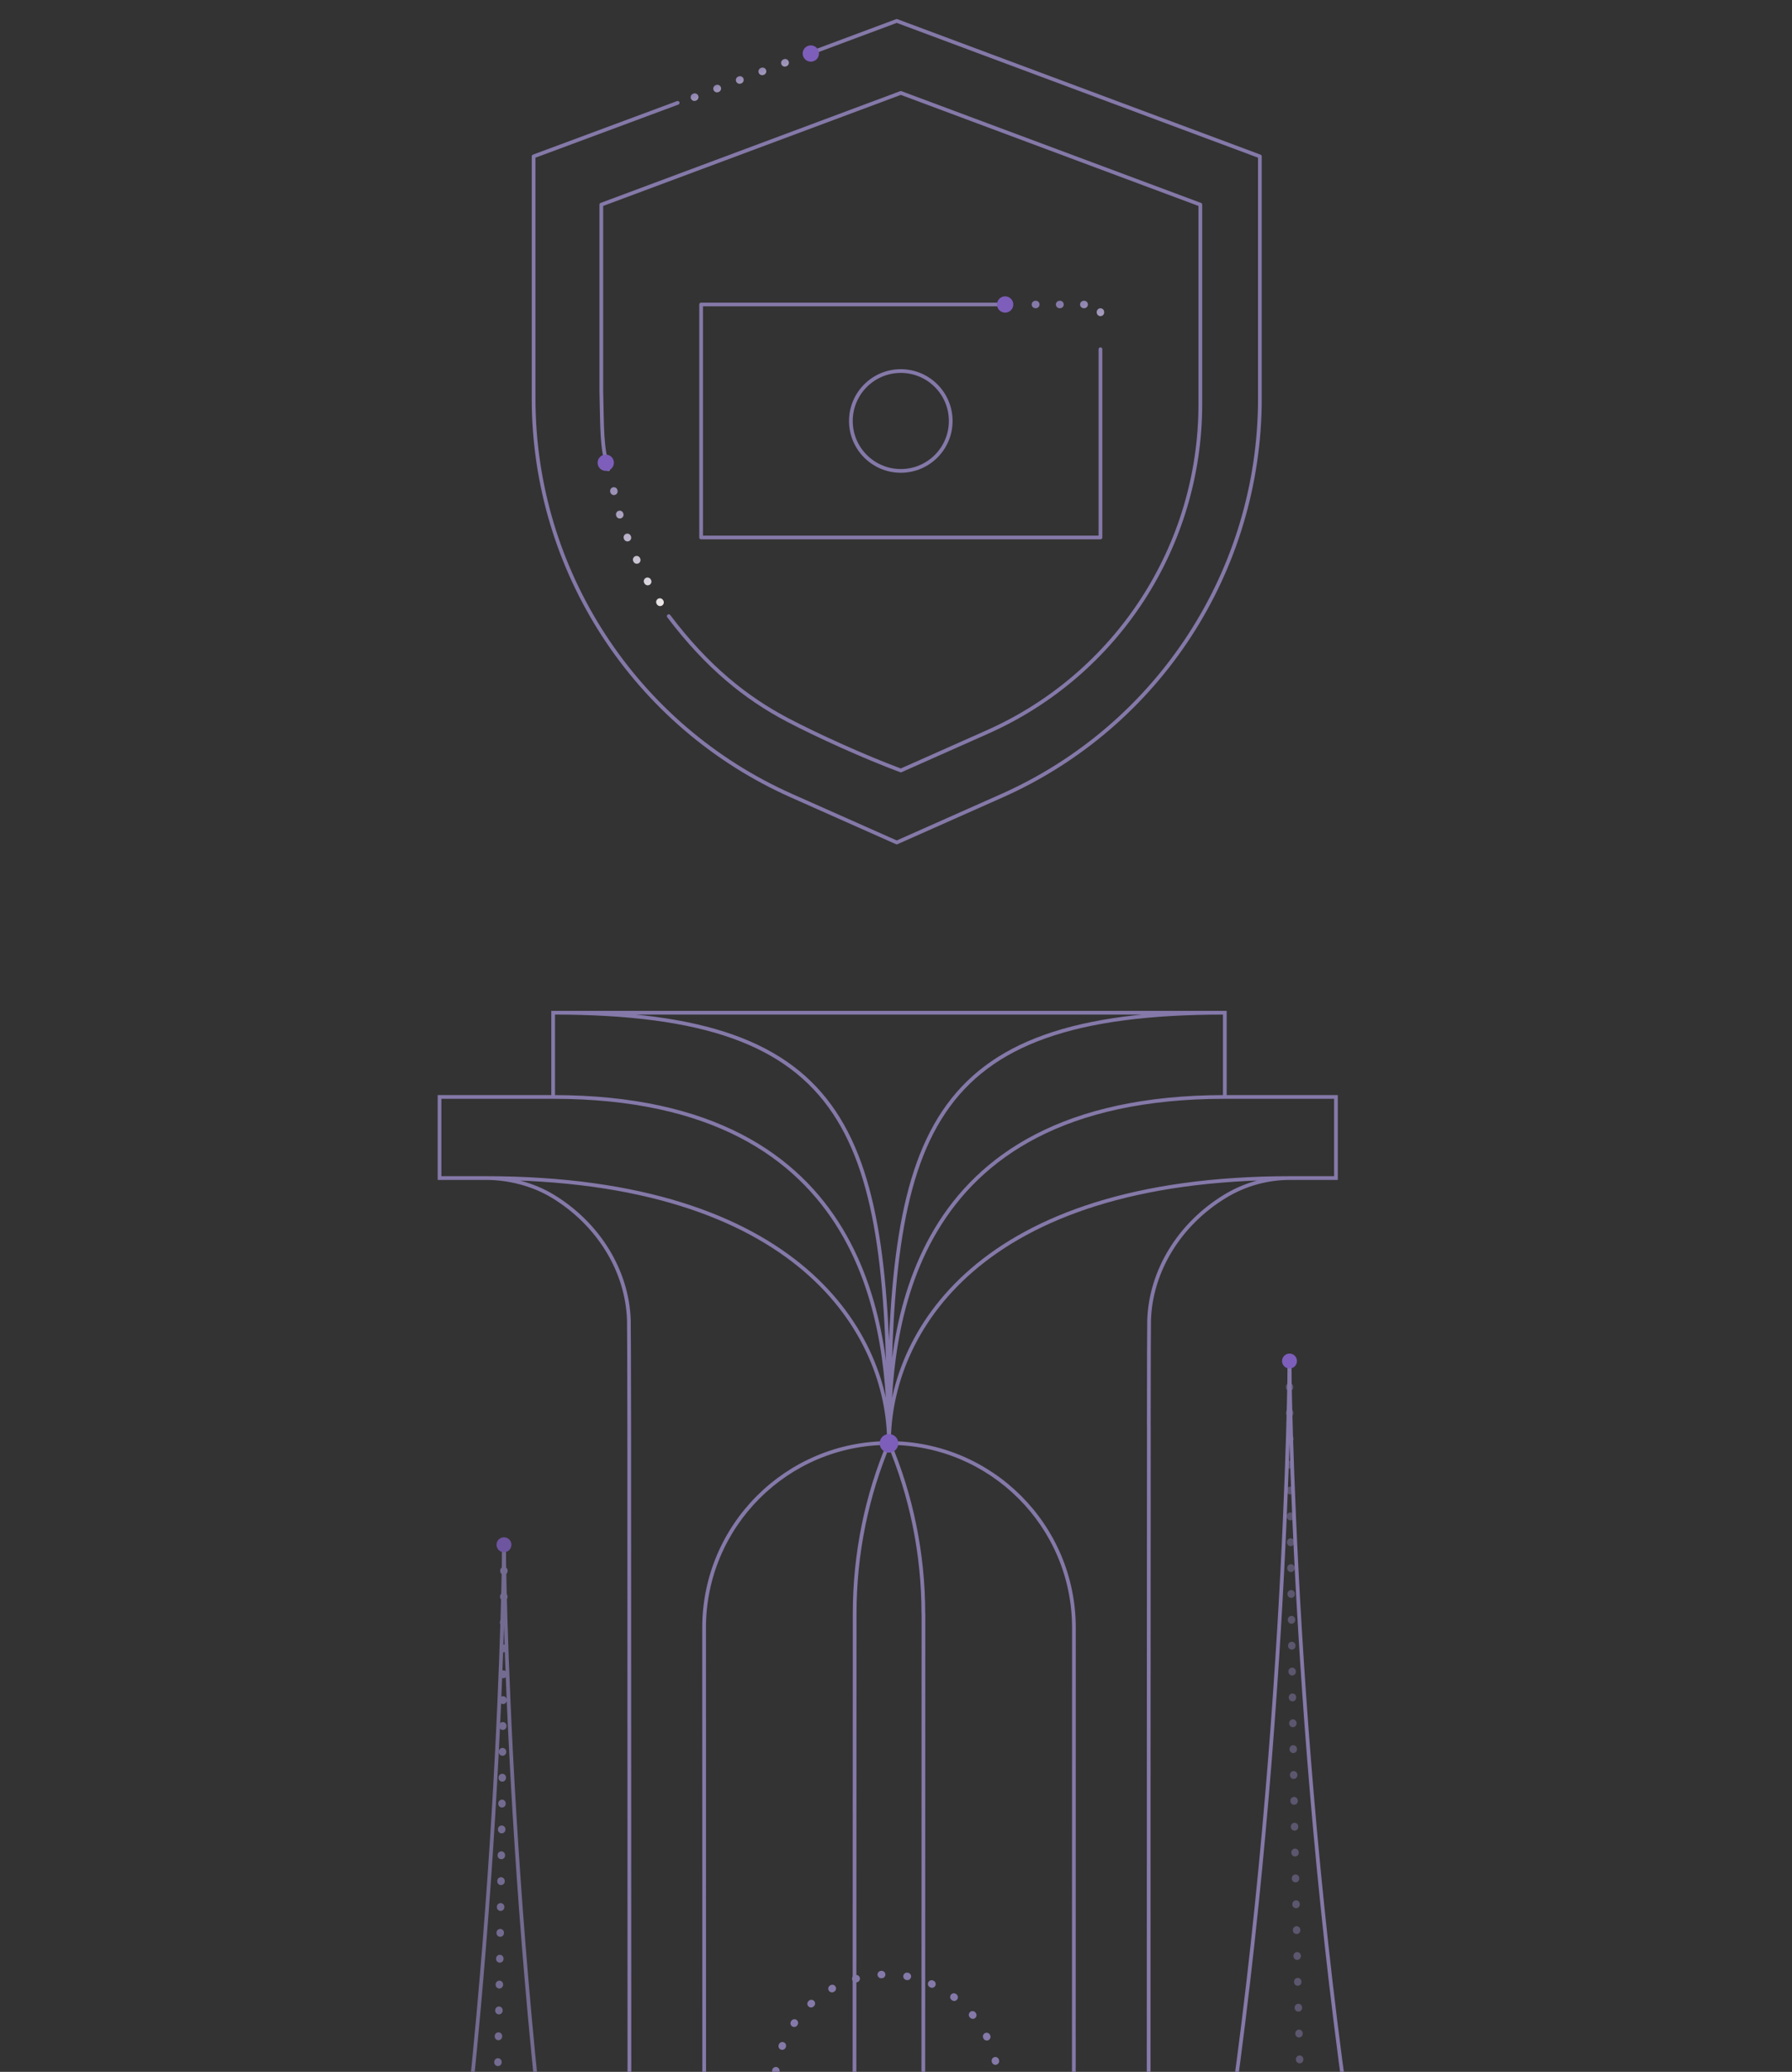<svg width="481" height="556" viewBox="0 0 481 556" fill="none" xmlns="http://www.w3.org/2000/svg">
<rect x="0" y="0" width="481" height="556" fill="#333333" stroke="none"/>
<g clip-path="url(#clip0_11688_24885)">
<path d="M188.992 436.824L188.492 436.824V436.824H188.992ZM168.89 382.535L169.39 382.534V382.534L168.89 382.535ZM148.477 321.075L148.217 321.502L148.216 321.501L148.477 321.075ZM168.798 354.284L169.298 354.267L169.298 354.269L168.798 354.284ZM248.343 433.052C248.343 433.328 248.119 433.552 247.843 433.552C247.567 433.552 247.343 433.328 247.343 433.052H247.843H248.343ZM245.374 1178.45L245.872 1178.49V1178.49L245.374 1178.45ZM247.67 1121.51L248.17 1121.51V1121.51L247.67 1121.51ZM231.861 1178.45L232.36 1178.41H232.36L231.861 1178.45ZM186.823 1178.45L186.324 1178.41H186.324L186.823 1178.45ZM189.119 1121.51L189.619 1121.51V1121.51L189.119 1121.51ZM288.255 436.824H288.755V436.824L288.255 436.824ZM229.403 433.04L229.903 433.04V433.041L229.403 433.04ZM328.758 321.075L329.019 321.501L329.019 321.502L328.758 321.075ZM308.437 354.284L307.937 354.269L307.937 354.267L308.437 354.284ZM247.682 1121.5L247.182 1121.5H248.182L247.682 1121.5ZM290.424 1178.44L290.922 1178.4H290.922L290.424 1178.44ZM288.128 1121.5L287.628 1121.5V1121.5L288.128 1121.5ZM169.483 764.613C169.483 764.889 169.259 765.113 168.983 765.113C168.707 765.113 168.483 764.89 168.483 764.613L168.983 764.613L169.483 764.613ZM308.765 857.279C308.765 857.556 308.541 857.779 308.265 857.779C307.989 857.779 307.765 857.555 307.765 857.279L308.265 857.279L308.765 857.279ZM358.59 316.14H359.09V316.64H358.59V316.14ZM117.978 316.14V316.64H117.478V316.14H117.978ZM117.978 294.374H117.478V293.874H117.978V294.374ZM358.59 294.374V293.874H359.09V294.374H358.59ZM148.477 271.766H147.977V271.266H148.477V271.766ZM328.758 271.766V271.266H329.258V271.766H328.758ZM238.618 387.241V387.741C211.487 387.741 189.492 409.715 189.492 436.824H188.992H188.492C188.492 409.161 210.936 386.741 238.618 386.741V387.241ZM130.355 316.14L130.353 315.64C136.447 315.616 143.146 317.228 148.738 320.648L148.477 321.075L148.216 321.501C142.799 318.188 136.286 316.617 130.357 316.64L130.355 316.14ZM148.477 321.075L148.738 320.648C161.053 328.165 168.853 340.834 169.298 354.267L168.798 354.284L168.298 354.301C167.866 341.236 160.273 328.86 148.217 321.502L148.477 321.075ZM168.798 354.284L169.298 354.269C169.333 355.443 169.367 365.683 169.39 382.534L168.89 382.535L168.39 382.536C168.367 365.67 168.333 355.454 168.298 354.299L168.798 354.284ZM168.879 1491.59L168.548 1491.22C182.646 1478.77 194.1 1457.81 203.438 1432.1C212.771 1406.4 219.97 1376.03 225.592 1344.81C236.837 1282.37 241.765 1216.64 244.876 1178.41L245.374 1178.45L245.872 1178.49C242.763 1216.71 237.831 1282.49 226.576 1344.99C220.949 1376.23 213.738 1406.67 204.378 1432.44C195.022 1458.2 183.498 1479.35 169.21 1491.97L168.879 1491.59ZM245.374 1178.45L244.876 1178.41C246.409 1159.53 247.159 1140.52 247.17 1121.51L247.67 1121.51L248.17 1121.51C248.159 1140.55 247.408 1159.59 245.872 1178.49L245.374 1178.45ZM229.149 1121.51L229.649 1121.51C229.661 1140.53 230.825 1159.53 232.36 1178.41L231.861 1178.45L231.363 1178.49C229.828 1159.59 228.661 1140.57 228.649 1121.51L229.149 1121.51ZM116.143 1491.59L115.812 1491.22C129.907 1478.78 140.999 1457.82 149.793 1432.11C158.582 1406.41 165.055 1376.04 169.951 1344.82C179.744 1282.38 183.219 1216.66 186.324 1178.41L186.823 1178.45L187.321 1178.49C184.218 1216.7 180.74 1282.49 170.939 1344.97C166.039 1376.22 159.554 1406.66 150.739 1432.43C141.927 1458.19 130.766 1479.35 116.474 1491.97L116.143 1491.59ZM186.823 1178.45L186.324 1178.41C187.858 1159.53 188.607 1140.52 188.619 1121.51L189.119 1121.51L189.619 1121.51C189.607 1140.55 188.857 1159.59 187.321 1178.49L186.823 1178.45ZM238.785 1491.59L238.431 1491.95C226.787 1480.31 219.198 1459.63 214.33 1434.07C209.457 1408.48 207.292 1377.92 206.57 1346.42C205.848 1314.92 206.568 1282.48 207.468 1253.14C208.368 1223.79 209.448 1197.55 209.448 1178.45H209.948H210.448C210.448 1197.57 209.367 1223.84 208.467 1253.17C207.567 1282.51 206.848 1314.93 207.57 1346.4C208.292 1377.87 210.454 1408.38 215.312 1433.88C220.174 1459.41 227.721 1479.83 239.138 1491.24L238.785 1491.59ZM209.948 1178.45H209.448V751.918H209.948H210.448V1178.45H209.948ZM209.948 751.918H209.448C209.448 735.818 222.518 722.89 238.623 722.89V723.39V723.89C223.064 723.89 210.448 736.376 210.448 751.918H209.948ZM238.623 723.39V722.89C254.728 722.89 267.799 735.806 267.799 751.918H267.299H266.799C266.799 736.365 254.183 723.89 238.623 723.89V723.39ZM267.299 751.918H267.799V1178.45H267.299H266.799V751.918H267.299ZM267.299 1178.45H267.799C267.799 1197.55 268.878 1223.79 269.777 1253.14C270.676 1282.48 271.395 1314.92 270.672 1346.42C269.949 1377.92 267.785 1408.48 262.912 1434.07C258.044 1459.63 250.457 1480.31 238.815 1491.95L238.462 1491.59L238.108 1491.24C249.523 1479.83 257.068 1459.41 261.93 1433.88C266.787 1408.38 268.95 1377.87 269.672 1346.4C270.395 1314.93 269.677 1282.51 268.778 1253.17C267.879 1223.84 266.799 1197.57 266.799 1178.45H267.299ZM238.618 387.241V386.741C266.299 386.741 288.755 409.161 288.755 436.824H288.255H287.755C287.755 409.715 265.748 387.741 238.618 387.741V387.241ZM346.379 316.14L346.377 316.64C340.455 316.617 334.442 318.184 329.019 321.501L328.758 321.075L328.497 320.648C334.083 317.231 340.279 315.616 346.381 315.64L346.379 316.14ZM328.758 321.075L329.019 321.502C316.962 328.86 309.369 341.236 308.937 354.301L308.437 354.284L307.937 354.267C308.382 340.834 316.183 328.165 328.498 320.648L328.758 321.075ZM308.437 354.284L308.937 354.299C308.903 355.454 308.868 365.67 308.856 382.535L308.356 382.535L307.856 382.535C307.868 365.683 307.902 355.443 307.937 354.269L308.437 354.284ZM308.356 1491.59L308.025 1491.97C293.737 1479.35 282.212 1458.2 272.855 1432.44C263.494 1406.67 256.283 1376.23 250.654 1344.99C239.398 1282.49 234.467 1216.71 231.363 1178.49L231.861 1178.45L232.36 1178.41C235.464 1216.64 240.393 1282.37 251.639 1344.81C257.262 1376.03 264.461 1406.4 273.795 1432.1C283.134 1457.81 294.589 1478.77 308.687 1491.22L308.356 1491.59ZM231.861 1178.45L231.363 1178.49C229.828 1159.59 228.661 1140.55 228.649 1121.51L229.149 1121.51L229.649 1121.51C229.661 1140.51 230.825 1159.53 232.36 1178.41L231.861 1178.45ZM247.682 1121.5L248.182 1121.5C248.17 1140.55 247.42 1159.58 245.884 1178.48L245.385 1178.44L244.887 1178.4C246.421 1159.52 247.17 1140.52 247.182 1121.5L247.682 1121.5ZM361.103 1491.58L360.772 1491.96C346.48 1479.34 335.319 1458.18 326.508 1432.42C317.692 1406.65 311.208 1376.21 306.307 1344.96C296.507 1282.48 293.028 1216.69 289.926 1178.48L290.424 1178.44L290.922 1178.4C294.028 1216.65 297.502 1282.37 307.295 1344.81C312.192 1376.03 318.665 1406.4 327.454 1432.1C336.248 1457.81 347.339 1478.76 361.434 1491.21L361.103 1491.58ZM290.424 1178.44L289.926 1178.48C288.39 1159.58 287.639 1140.54 287.628 1121.5L288.128 1121.5L288.628 1121.5C288.639 1140.51 289.389 1159.52 290.922 1178.4L290.424 1178.44ZM288.255 436.824L288.755 436.824L288.628 1121.5L288.128 1121.5L287.628 1121.5L287.755 436.824L288.255 436.824ZM188.992 436.824L189.492 436.824L189.619 1121.51L189.119 1121.51L188.619 1121.51L188.492 436.824L188.992 436.824ZM229.149 1121.51L228.649 1121.51L228.903 433.04L229.403 433.04L229.903 433.041L229.649 1121.51L229.149 1121.51ZM247.67 1121.51L247.17 1121.51L247.366 433.04L247.866 433.04L248.366 433.041L248.17 1121.51L247.67 1121.51ZM168.983 764.613L168.483 764.613C168.468 722.441 168.439 424.707 168.39 382.535L168.89 382.535L169.39 382.534C169.439 424.707 169.468 722.442 169.483 764.613L168.983 764.613ZM308.265 857.279L307.765 857.279C307.783 815.108 307.815 424.707 307.868 382.534L308.368 382.535L308.868 382.535C308.815 424.707 308.783 815.107 308.765 857.279L308.265 857.279ZM346.379 316.14V315.64H358.59V316.14V316.64H346.379V316.14ZM130.355 316.14V316.64H117.978V316.14V315.64H130.355V316.14ZM117.978 316.14H117.478V294.374H117.978H118.478V316.14H117.978ZM358.59 294.374H359.09V316.14H358.59H358.09V294.374H358.59ZM117.978 294.374V293.874H148.477V294.374V294.874H117.978V294.374ZM328.758 294.374V293.874H358.59V294.374V294.874H328.758V294.374ZM229.403 433.04L228.903 433.041C228.9 416.808 232.195 401.11 238.157 387.046L238.618 387.241L239.078 387.436C233.168 401.378 229.9 416.942 229.903 433.04L229.403 433.04ZM130.355 316.14V315.64C172.61 315.64 199.805 326.177 216.443 340.424C233.083 354.672 239.118 372.589 239.118 387.241H238.618H238.118C238.118 372.861 232.196 355.228 215.793 341.183C199.388 327.137 172.451 316.64 130.355 316.64V316.14ZM238.618 387.241L239.078 387.046C245.044 401.113 248.343 416.815 248.343 433.052H247.843H247.343C247.343 416.949 244.071 401.381 238.157 387.436L238.618 387.241ZM238.618 387.241H238.118C238.118 372.591 244.07 354.673 260.608 340.425C277.144 326.178 304.214 315.64 346.379 315.64V316.14V316.64C304.374 316.64 277.563 327.137 261.261 341.182C244.961 355.226 239.118 372.859 239.118 387.241H238.618ZM420.047 1491.58L419.845 1492.04C358.623 1465.01 315.483 1403.66 287.642 1333.47C259.797 1263.28 247.22 1184.17 247.182 1121.5L247.682 1121.5L248.182 1121.5C248.22 1184.05 260.778 1263.04 288.572 1333.1C316.371 1403.18 359.376 1464.25 420.249 1491.13L420.047 1491.58ZM56.784 1491.59L56.582 1491.14C117.455 1464.26 160.46 1403.19 188.259 1333.12C216.054 1263.05 228.611 1184.07 228.649 1121.51L229.149 1121.51L229.649 1121.51C229.611 1184.18 217.034 1263.29 189.189 1333.48C161.348 1403.67 118.208 1465.03 56.986 1492.05L56.784 1491.59ZM238.618 387.241L238.118 387.241C238.115 372.828 239.023 349.488 250.824 329.746C262.654 309.955 285.369 293.874 328.758 293.874V294.374V294.874C285.658 294.874 263.301 310.82 251.682 330.259C240.033 349.747 239.115 372.841 239.118 387.241L238.618 387.241ZM238.618 387.241L238.118 387.241C238.115 372.839 237.052 349.744 225.332 330.256C213.64 310.816 191.284 294.874 148.477 294.874V294.374V293.874C191.576 293.874 214.288 309.953 226.189 329.741C238.061 349.481 239.115 372.82 239.118 387.241L238.618 387.241ZM148.477 294.374H147.977V271.766H148.477H148.977V294.374H148.477ZM148.477 271.766V271.266H328.758V271.766V272.266H148.477V271.766ZM328.758 271.766H329.258V294.374H328.758H328.258V271.766H328.758ZM148.477 271.766V271.266C188.98 271.266 211.744 279.446 224.31 298.188C230.578 307.536 234.274 319.467 236.408 334.209C238.542 348.952 239.118 366.545 239.118 387.241H238.618H238.118C238.118 366.553 237.541 349.021 235.419 334.353C233.296 319.685 229.631 307.919 223.479 298.745C211.206 280.44 188.9 272.266 148.477 272.266V271.766ZM328.758 271.766V272.266C288.34 272.266 266.034 280.406 253.76 298.694C247.608 307.86 243.942 319.621 241.818 334.296C239.694 348.97 239.118 366.52 239.118 387.241H238.618H238.118C238.118 366.512 238.694 348.902 240.829 334.152C242.963 319.403 246.661 307.477 252.93 298.137C265.497 279.412 288.262 271.266 328.758 271.266V271.766Z" fill="#8579A9"/>
<circle cx="238.617" cy="387.33" r="2.5" fill="#7D5EBA"/>
<path d="M346.125 365.242C346.125 365.242 342.824 827.311 195.188 827.311" stroke="url(#paint0_linear_11688_24885)" stroke-miterlimit="10"/>
<path opacity="0.5" d="M346.121 365.242C346.121 365.242 346.781 827.311 376.311 827.311" stroke="url(#paint1_linear_11688_24885)" stroke-width="2" stroke-miterlimit="10" stroke-linecap="round" stroke-linejoin="round" stroke-dasharray="0.11 6.83"/>
<path d="M346.121 365.242C346.121 365.242 349.422 827.311 497.059 827.311" stroke="url(#paint2_linear_11688_24885)" stroke-miterlimit="10"/>
<g opacity="0.8">
<path d="M135.277 414.548C135.277 414.548 131.976 876.616 -15.66 876.616" stroke="url(#paint3_linear_11688_24885)" stroke-miterlimit="10"/>
<path d="M135.279 414.548C135.279 414.548 134.619 876.616 105.09 876.616" stroke="url(#paint4_linear_11688_24885)" stroke-width="2" stroke-miterlimit="10" stroke-linecap="round" stroke-linejoin="round" stroke-dasharray="0.11 6.83"/>
<path d="M135.273 414.548C135.273 414.548 138.575 876.616 286.211 876.616" stroke="url(#paint5_linear_11688_24885)" stroke-miterlimit="10"/>
<circle cx="135.273" cy="414.548" r="2" fill="#7D5EBA"/>
</g>
<circle cx="346.125" cy="365.242" r="2" fill="#7D5EBA"/>
<path d="M163.258 125.946C161.406 119.826 161.668 114.958 161.406 105.264V54.919L241.795 24.935L322.184 54.919V108.512V108.512C322.184 146.533 299.793 180.988 265.048 196.43L241.795 206.765C231.913 203.077 219.367 197.384 211.382 193.19C200.243 187.339 189.79 178.975 179.507 165.354" stroke="#8579A9" stroke-linecap="round" stroke-linejoin="round"/>
<circle cx="241.789" cy="112.973" r="13.398" transform="rotate(-90 241.789 112.973)" stroke="#8579A9" stroke-linejoin="round"/>
<path d="M269.598 81.712H188.191V144.237H295.377V93.721" stroke="#8579A9" stroke-linecap="round" stroke-linejoin="round"/>
<path d="M277.922 81.712H295.375V88.537" stroke="url(#paint6_linear_11688_24885)" stroke-width="2" stroke-linecap="round" stroke-linejoin="round" stroke-dasharray="0.11 6.38"/>
<path d="M164.762 131.744C167.265 143.802 172.54 155.389 179.774 165.458" stroke="url(#paint7_linear_11688_24885)" stroke-width="2" stroke-linecap="round" stroke-dasharray="0.11 6.38"/>
<circle cx="162.595" cy="124.182" r="2.189" transform="rotate(-90 162.595 124.182)" fill="#7D5EBA"/>
<circle cx="269.795" cy="81.712" r="2.189" transform="rotate(-90 269.795 81.712)" fill="#7D5EBA"/>
<path d="M181.895 27.602L143.227 41.969V106.952V106.952C143.227 153.054 170.377 194.832 212.505 213.555L240.7 226.087L268.895 213.555C311.024 194.832 338.174 153.054 338.174 106.952V106.952V41.969L240.7 5.612L216.332 14.702" stroke="#8579A9" stroke-linecap="round" stroke-linejoin="round"/>
<path d="M186.383 26.088L210.76 16.827" stroke="url(#paint8_linear_11688_24885)" stroke-width="2" stroke-linecap="round" stroke-linejoin="round" stroke-dasharray="0.11 6.38"/>
<circle cx="217.638" cy="14.364" r="2.189" transform="rotate(-90 217.638 14.364)" fill="#7D5EBA"/>
<path d="M267.961 830.655V559.853C267.961 543.284 254.529 529.853 237.961 529.853V529.853C221.392 529.853 207.961 543.284 207.961 559.853V830.655" stroke="url(#paint9_linear_11688_24885)" stroke-width="2" stroke-miterlimit="10" stroke-linecap="round" stroke-linejoin="round" stroke-dasharray="0.11 6.83"/>
</g>
<defs>
<linearGradient id="paint0_linear_11688_24885" x1="270.656" y1="365.242" x2="270.656" y2="827.311" gradientUnits="userSpaceOnUse">
<stop offset="0.77" stop-color="#8579A9"/>
<stop offset="1" stop-color="white" stop-opacity="0"/>
</linearGradient>
<linearGradient id="paint1_linear_11688_24885" x1="361.216" y1="365.242" x2="361.216" y2="827.311" gradientUnits="userSpaceOnUse">
<stop offset="0.515" stop-color="#8579A9"/>
<stop offset="1" stop-color="white" stop-opacity="0"/>
</linearGradient>
<linearGradient id="paint2_linear_11688_24885" x1="421.59" y1="365.242" x2="421.59" y2="827.311" gradientUnits="userSpaceOnUse">
<stop offset="0.78" stop-color="#8579A9"/>
<stop offset="1" stop-color="white" stop-opacity="0"/>
</linearGradient>
<linearGradient id="paint3_linear_11688_24885" x1="59.809" y1="414.548" x2="59.809" y2="876.616" gradientUnits="userSpaceOnUse">
<stop offset="0.77" stop-color="#8579A9"/>
<stop offset="1" stop-color="white" stop-opacity="0"/>
</linearGradient>
<linearGradient id="paint4_linear_11688_24885" x1="120.185" y1="414.548" x2="120.185" y2="876.616" gradientUnits="userSpaceOnUse">
<stop offset="0.515" stop-color="#8579A9"/>
<stop offset="1" stop-color="white" stop-opacity="0"/>
</linearGradient>
<linearGradient id="paint5_linear_11688_24885" x1="210.742" y1="414.548" x2="210.742" y2="876.616" gradientUnits="userSpaceOnUse">
<stop offset="0.78" stop-color="#8579A9"/>
<stop offset="1" stop-color="white" stop-opacity="0"/>
</linearGradient>
<linearGradient id="paint6_linear_11688_24885" x1="276.29" y1="87.046" x2="292.753" y2="112.152" gradientUnits="userSpaceOnUse">
<stop stop-color="#8579A9"/>
<stop offset="1" stop-color="#F6F3EF"/>
</linearGradient>
<linearGradient id="paint7_linear_11688_24885" x1="160.468" y1="123.527" x2="184.995" y2="163.444" gradientUnits="userSpaceOnUse">
<stop stop-color="#8579A9"/>
<stop offset="1" stop-color="#F6F3EE"/>
</linearGradient>
<linearGradient id="paint8_linear_11688_24885" x1="197.584" y1="18.926" x2="203.241" y2="32.553" gradientUnits="userSpaceOnUse">
<stop stop-color="#8579A9"/>
<stop offset="1" stop-color="#F6F3EF"/>
</linearGradient>
<linearGradient id="paint9_linear_11688_24885" x1="237.961" y1="529.853" x2="237.961" y2="830.655" gradientUnits="userSpaceOnUse">
<stop offset="0.515" stop-color="#8579A9"/>
<stop offset="1" stop-color="white" stop-opacity="0"/>
</linearGradient>
<clipPath id="clip0_11688_24885">
<rect width="480" height="608" fill="white" transform="translate(0.699 0.5)"/>
</clipPath>
</defs>
</svg>
